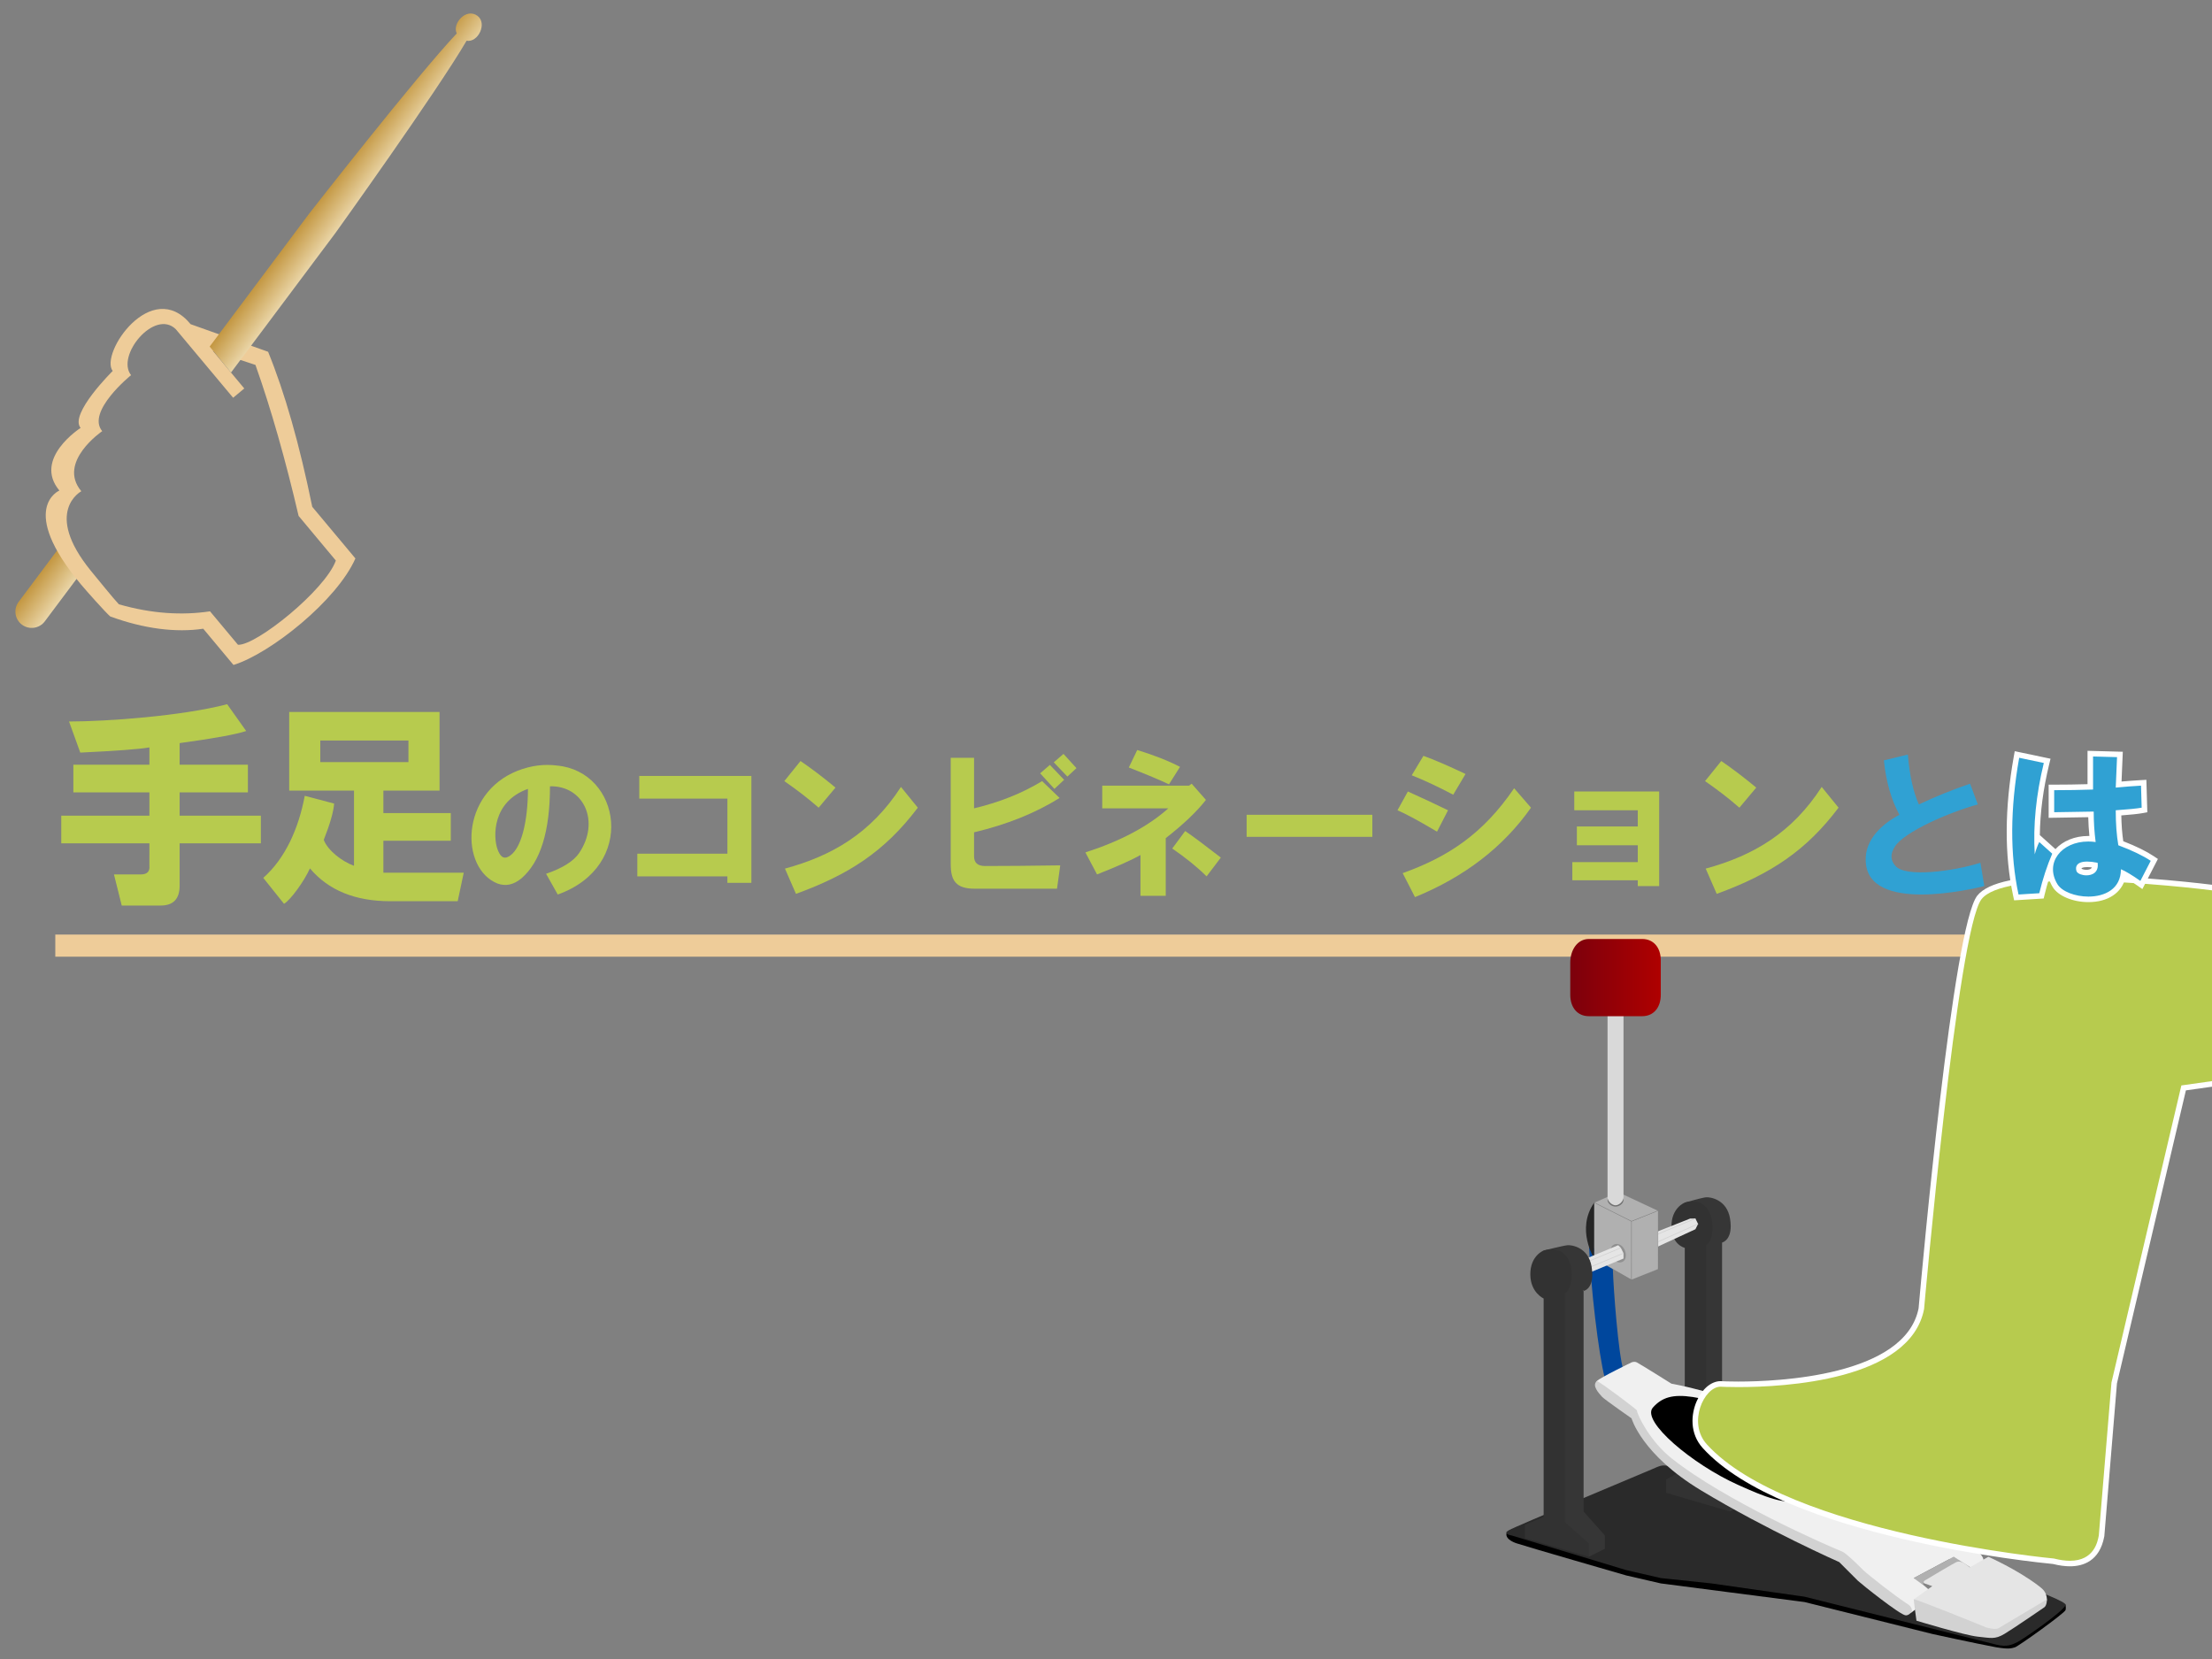 <?xml version="1.0" encoding="utf-8"?>
<!-- Generator: Adobe Illustrator 16.0.0, SVG Export Plug-In . SVG Version: 6.00 Build 0)  -->
<!DOCTYPE svg PUBLIC "-//W3C//DTD SVG 1.1//EN" "http://www.w3.org/Graphics/SVG/1.1/DTD/svg11.dtd">
<svg version="1.1" xmlns="http://www.w3.org/2000/svg" xmlns:xlink="http://www.w3.org/1999/xlink" x="0px" y="0px" width="400px"
	 height="300px" viewBox="0 0 400 300" enable-background="new 0 0 400 300" xml:space="preserve">
<rect x="0" y="0" width="400" height="300" fill="#808080" stroke="none"/>
<rect x="10" y="169" fill="#EECC99" width="377" height="4"/>
<g>
	<path fill-rule="evenodd" clip-rule="evenodd" fill="#00479D" d="M291.66,229.51l-4.336-4.818
		c0.272,7.739,1.746,20.237,2.888,24.56l3.37-1.444C292.656,245.059,291.751,232.99,291.66,229.51z"/>
	<path fill-rule="evenodd" clip-rule="evenodd" d="M373.521,290.179c0.047,0.274,0.062,0.741,0,0.966
		c-0.169,0.572-8.505,6.546-9.152,6.742c-0.646,0.19-1.12,0.376-3.369,0c-3.671-0.68-11.558-2.411-11.558-2.411l-23.112-5.774
		l-26.007-3.37l-6.258-1.444c0,0-18.009-5.199-19.741-5.782c0.007,0.003-2.264-0.64-1.88-1.908
		C272.614,276.631,373.466,289.889,373.521,290.179z"/>
	<path fill-rule="evenodd" clip-rule="evenodd" fill="#2A2A2A" d="M373.521,290.179c0,0.966-7.708,6.264-8.669,6.741
		c-0.965,0.483-1.926,0.967-3.853,0.483c-3.379-0.844-34.67-8.669-34.67-8.669l-16.854-2.403l-9.152-0.967l-6.258-1.444
		l-20.705-6.258c0,0-0.834-0.104-0.964-0.483c-0.056-0.157,0.193-0.307,0.483-0.483c0.987-0.598,24.874-10.587,26.001-11.074
		c1.066-0.459,1.706-0.84,2.89-0.482C304.407,265.943,373.521,288.184,373.521,290.179z"/>
	<polygon fill-rule="evenodd" clip-rule="evenodd" fill="#B0B0B0" points="353.297,281.516 346.072,285.364 348.483,287.773 
		356.667,283.437 	"/>
	<path fill-rule="evenodd" clip-rule="evenodd" fill="#363636" d="M304.661,217.47c0,0,3.101-0.899,3.85-0.964
		c0.751-0.064,3.762,0.387,4.336,3.852c0.643,3.888-1.443,4.334-1.443,4.334v40.447l3.849,3.854v2.887l-2.405,1.444l-5.297-5.292
		L304.661,217.47z"/>
	<path fill-rule="evenodd" clip-rule="evenodd" fill="#323232" d="M304.661,265.621v-39.966c0,0-2.388-0.565-2.41-3.851
		c-0.023-3.438,2.41-4.335,2.41-4.335c5.928-1.635,5.758,6.802,3.85,7.705v41.41l4.336,3.851v2.889l-11.557-3.369v-2.406
		L304.661,265.621z"/>
	<polyline fill-rule="evenodd" clip-rule="evenodd" fill="#848484" points="347.796,286.132 347.795,286.56 348.886,287.524 
		349.659,286.953 	"/>
	<path fill-rule="evenodd" clip-rule="evenodd" fill="#F0F0F0" d="M353.297,281.516l-7.225,3.849c0,0,1.28,0.953,1.928,1.442
		c0.64,0.497,1.808,1.615,1.442,1.928c-0.237,0.205-3.854,2.892-3.854,2.892l-12.999-10.11l-19.743-10.113
		c0,0-12.735-6.361-14.927-11.556c-1.452-3.448-10.122-9.292-9.152-10.112c0.496-0.58,6.264-3.37,6.264-3.37s0.51-0.237,0.962,0
		c0.617,0.311,6.258,3.847,6.258,3.847s9.772,1.677,17.338,5.781c8.425,4.575,20.938,15.146,22.629,16.371
		c2.677,1.934,9.636,4.815,9.636,4.815s5.349,3.173,6.258,3.854c0.951,0.949,0.48,1.927,0.48,1.927l-1.447,0.961L353.297,281.516z"
		/>
	<path fill-rule="evenodd" clip-rule="evenodd" fill="#D2D2D2" d="M345.589,291.626c-0.261,0.194-0.477,0.479-0.961,0.479
		c-0.966,0-8.111-5.724-8.668-6.258c-0.558-0.536-3.37-3.372-3.37-3.372s-13.171-5.826-25.04-12.999
		c-10.701-6.468-12.519-13.001-12.519-13.001s-4.746-3.303-5.297-3.854c-0.609-0.682-1.937-2.067-0.967-2.888
		c0.692,0.205,7.205,5.149,7.226,5.291c0.132,0.995,2.438,5.631,6.258,8.669c9.718,7.73,28.225,15.829,30.82,16.854
		c0.922,0.368,3.849,3.371,3.849,3.371c0.981,0.918,5.61,4.586,8.192,6.259C345.792,290.621,345.861,291.424,345.589,291.626z"/>
	<path fill-rule="evenodd" clip-rule="evenodd" fill="#E5E5E5" d="M370.151,289.218c0.06,1.081-8.651,5.647-9.636,5.776
		c-0.649,0.089-14.443-5.776-14.443-5.776l3.37-2.411c0,0-0.862-0.258-1.442-0.476c-0.245-0.099-0.155-0.377,0-0.483
		c0.07-0.056,5.468-3.269,5.774-3.372c0.306-0.103,0.439-0.128,0.967,0c0.344,0.085,1.444,0.961,1.444,0.961l3.37-1.921
		c0,0,5.191,2.271,9.146,5.291C369.48,287.401,370.073,287.939,370.151,289.218z"/>
	<path fill-rule="evenodd" clip-rule="evenodd" fill="#D2D2D2" d="M370.151,289.218c0,0,0.01,1.107-0.483,1.442
		c-0.568,0.386-5.502,3.784-7.225,4.815s-2.496,0.713-4.815,0.483c-2.318-0.231-11.072-2.887-11.072-2.887s-0.523-3.74-0.483-3.854
		c0.077-0.247,13.129,5.086,13.129,5.086s1.685,0.466,2.191,0.128L370.151,289.218z"/>
	<path fill-rule="evenodd" clip-rule="evenodd" d="M314.291,268.51c4.902,2.203,8.345,3.593,11.556,2.893
		c0.304-0.068,7.481-2.616-1.444-10.595c-3.665-3.28-13.017-7.396-18.297-8.186c-3.588-0.536-5.571,0.044-7.225,1.926
		C296.743,256.987,306.026,264.799,314.291,268.51z"/>
	<polygon fill-rule="evenodd" clip-rule="evenodd" fill="#E5E5E5" points="305.622,220.357 298.472,223.194 298.472,226.03 
		306.589,222.283 307.066,221.321 306.589,220.357 	"/>
	
		<line fill="none" stroke="#D2D2D2" stroke-width="0.129" stroke-miterlimit="10" x1="307.066" y1="221.321" x2="298.4" y2="225.175"/>
	
		<line fill="none" stroke="#D2D2D2" stroke-width="0.129" stroke-miterlimit="10" x1="306.589" y1="220.357" x2="298.4" y2="223.728"/>
	<path fill-rule="evenodd" clip-rule="evenodd" fill="#252525" d="M288.29,217.47c-3.371,4.813,0,10.112,0,10.112V217.47z"/>
	<g>
		<polygon fill-rule="evenodd" clip-rule="evenodd" fill="#B0B0B0" points="288.297,227.571 288.303,217.47 295.025,220.853 
			295.019,231.413 		"/>
		<path fill="#666666" d="M288.315,217.512l6.69,3.345v10.535l-6.69-3.824V217.512 M288.29,217.47v10.112l6.741,3.854v-10.595
			L288.29,217.47L288.29,217.47z"/>
	</g>
	<g>
		<polygon fill-rule="evenodd" clip-rule="evenodd" fill="#B0B0B0" points="295.044,220.841 299.853,218.925 299.835,229.51 
			295.044,231.417 		"/>
		<path fill="#666666" d="M299.822,218.951v10.541l-4.766,1.905v-10.539L299.822,218.951 M299.848,218.913l-4.816,1.928v10.595
			l4.816-1.926V218.913L299.848,218.913z"/>
	</g>
	<g>
		<polygon fill-rule="evenodd" clip-rule="evenodd" fill="#B0B0B0" points="288.296,217.458 292.626,215.554 299.842,218.925 
			295.032,220.827 		"/>
		<path fill="#666666" d="M292.621,215.57l7.162,3.341l-4.751,1.901l-6.682-3.342L292.621,215.57 M292.621,215.542l-4.331,1.928
			l6.741,3.371l4.816-1.928L292.621,215.542L292.621,215.542z"/>
	</g>
	<path fill="#909090" d="M291.66,227.582c0.521,0.722,1.318,0.923,1.922,0.483c0.608-0.438,0.524-1.689,0-2.41
		c-0.519-0.722-1.319-0.92-1.922-0.48C291.053,225.613,291.138,226.861,291.66,227.582z"/>
	<polygon fill-rule="evenodd" clip-rule="evenodd" fill="#E5E5E5" points="292.621,225.175 286.841,227.582 287.807,229.985 
		293.582,227.582 293.582,226.618 293.104,225.655 	"/>
	
		<line fill="none" stroke="#D2D2D2" stroke-width="0.129" stroke-miterlimit="10" x1="293.582" y1="226.618" x2="287.807" y2="229.026"/>
	
		<line fill="none" stroke="#D2D2D2" stroke-width="0.129" stroke-miterlimit="10" x1="293.104" y1="225.655" x2="287.324" y2="228.065"/>
	<path fill-rule="evenodd" clip-rule="evenodd" fill="#363636" d="M279.139,226.135c0,0,3.573-0.896,4.33-0.96
		c0.765-0.067,3.755,0.387,4.338,3.852c0.806,4.788-2.306,4.539-1.443,4.331v39.967l3.849,4.338v2.403l-2.888,1.45l-4.814-4.82
		L279.139,226.135z"/>
	<path fill-rule="evenodd" clip-rule="evenodd" fill="#323232" d="M279.139,274.291v-39.483c0,0-2.388-1.062-2.408-4.337
		c-0.021-3.427,2.408-4.336,2.408-4.336c6.041-1.623,5.794,6.806,3.854,7.705v41.411l4.331,3.854v2.411l-11.556-3.37v-2.411
		L279.139,274.291z"/>
	<path fill="#727272" d="M293.582,216.986c0,0.665-0.774,1.204-1.444,1.204c-0.66,0-1.442-0.539-1.442-1.204s0.782,0,1.442,0
		C292.808,216.986,293.582,216.321,293.582,216.986z"/>
	<path fill="#D9D9D9" d="M290.695,216.506c0,0.709,0.782,1.444,1.442,1.444l0,0c0.67,0,1.444-0.735,1.444-1.444v-36.115
		c0-0.708-0.774-0.964-1.444-0.964l0,0c-0.66,0-1.442,0.256-1.442,0.964V216.506z"/>
	
		<linearGradient id="SVGID_1_" gradientUnits="userSpaceOnUse" x1="-608.398" y1="176.779" x2="-592.028" y2="176.779" gradientTransform="matrix(-1 0 0 1 -308.074 0)">
		<stop  offset="0" style="stop-color:#AF0000"/>
		<stop  offset="1" style="stop-color:#7C000C"/>
	</linearGradient>
	<path fill="url(#SVGID_1_)" d="M283.954,179.91c0,2.222,1.254,3.851,3.37,3.851h9.629c2.122,0,3.37-1.629,3.37-3.851v-6.262
		c0-2.223-1.248-3.85-3.37-3.85h-9.629c-2.116,0-3.37,2.043-3.37,4.268V179.91z"/>
	<g>
		<path fill="#B7CB4E" d="M374.311,282.738c-0.903,0-1.916-0.142-3.009-0.422c-1.894-0.171-48.359-4.682-63.015-20.788
			c-2.246-2.466-1.991-5.732-1.005-7.967c0.888-2.008,2.404-3.305,3.865-3.305c0.103,0,0.205,0.006,0.308,0.019c0,0,0,0,0.001,0
			c0.022,0,1.13,0.055,2.899,0.055c7.137,0,30.616-0.987,33.087-13.697c0.241-2.761,6.123-68.891,10.51-74.371
			c1.863-2.327,7.5-3.459,17.233-3.459c11.532,0,24.746,1.685,24.878,1.701l0.437,0.057v35.374l-5.631,0.794l-12.564,53.393
			l-2.275,27.582C379.395,281.071,377.475,282.738,374.311,282.738C374.312,282.738,374.312,282.738,374.311,282.738z"/>
		<path fill="#FFFFFF" d="M375.186,159.303C386.818,159.303,400,161,400,161v34.5l-5.539,0.781l-12.643,53.726l-2.287,27.655
			c-0.205,1.079-0.827,4.576-5.221,4.576c-0.822,0-1.776-0.122-2.885-0.406c0,0-48.075-4.492-62.769-20.641
			c-3.54-3.886-0.503-10.436,2.49-10.435c0.082,0,0.165,0.005,0.247,0.015c0,0,1.116,0.059,2.961,0.059
			c8.251,0,31.065-1.18,33.578-14.102c0,0,6.066-68.729,10.409-74.154C360.357,160.058,367.426,159.303,375.186,159.303
			 M375.186,158.303c-9.895,0-15.659,1.192-17.623,3.646c-4.395,5.489-9.974,67.322-10.62,74.639
			c-2.451,12.287-25.557,13.242-32.587,13.242c-1.63,0-2.691-0.047-2.879-0.056c-0.109-0.012-0.22-0.018-0.329-0.018
			c-1.685-0.001-3.34,1.38-4.322,3.602c-1.051,2.379-1.315,5.863,1.093,8.507c14.627,16.075,60.449,20.68,63.337,20.955
			c1.104,0.277,2.133,0.418,3.056,0.418c2.364,0,5.358-0.93,6.197-5.36l0.01-0.052l0.011-0.082l2.28-27.581l12.469-52.987
			l4.862-0.686l0.86-0.121V195.5V161v-0.88l-0.872-0.112C399.995,159.991,386.749,158.303,375.186,158.303L375.186,158.303z"/>
	</g>
</g>
<linearGradient id="SVGID_2_" gradientUnits="userSpaceOnUse" x1="-146.903" y1="-514.382" x2="-146.903" y2="-508.439" gradientTransform="matrix(-0.599 0.801 -0.801 -0.599 -488.709 -82.086)">
	<stop  offset="0" style="stop-color:#EBD7AA"/>
	<stop  offset="1" style="stop-color:#C49843"/>
</linearGradient>
<path fill-rule="evenodd" clip-rule="evenodd" fill="url(#SVGID_2_)" d="M11.402,98.103l-8.03,10.731
	c-0.971,1.299-0.709,3.153,0.596,4.127c1.305,0.974,3.159,0.699,4.129-0.597L15.106,103L11.402,98.103z"/>
<path fill="#EECC99" d="M36.752,113.692c-4.939,0.741-10.733,0.009-16.819-2.218c-0.811-0.688-4.331-4.637-5.329-5.839
	c-11.467-13.728-3.865-16.93-3.865-16.93c-4.828-5.777,3.834-11.325,3.834-11.325c-2.093-2.505,5.806-10.296,5.806-10.296
	c-2.399-3.123,7.024-17.053,14.089-8.462l14.013,4.99c3.022,7.41,5.681,16.75,7.983,28.033l7.804,9.339
	c-3.325,7.58-15.353,17.194-22.046,19.261L36.752,113.692z M60.732,101.367l-6.734-8.071c-2.356-10.092-4.96-19.29-7.803-27.305
	l-7.71-2.557l5.689,6.814l-2.016,1.678L31.786,59.527c-3.825-3.731-10.868,4.781-8.088,8.312c0,0-8.167,6.597-5.213,10.129
	c0,0-8.204,5.571-3.778,10.864c0,0-6.981,3.689,1.73,14.393c0.819,0.979,4.161,5.13,5.056,6.051
	c5.972,1.714,11.462,2.025,16.485,1.272l5.053,6.047C46.291,116.786,58.798,106.73,60.732,101.367z"/>
<linearGradient id="SVGID_3_" gradientUnits="userSpaceOnUse" x1="-237.052" y1="-514.388" x2="-237.052" y2="-508.457" gradientTransform="matrix(-0.599 0.801 -0.801 -0.599 -488.709 -82.086)">
	<stop  offset="0" style="stop-color:#EBD7AA"/>
	<stop  offset="1" style="stop-color:#C49843"/>
</linearGradient>
<path fill-rule="evenodd" clip-rule="evenodd" fill="url(#SVGID_3_)" d="M86.354,2.871c-2.064-1.543-4.641,1.417-3.758,3.175
	c-7.291,7.714-26.656,32.543-26.656,32.543L37.914,62.675l3.856,4.694L60.665,42.12c0,0,18.361-25.581,23.704-34.752
	C86.466,7.744,88.153,4.216,86.354,2.871z"/>
<g>
	<g>
		<path fill="#30A1D3" d="M377.656,162.631c-2.667,0-5.149-1.023-6.037-2.489c-0.718-1.185-0.992-2.449-0.816-3.642
			c-0.595,1.617-1.114,3.339-1.551,5.142l-0.087,0.357l-4.548,0.284l-0.091-0.42c-1.569-7.293-1.53-15.677,0.114-24.919l0.09-0.508
			l5.463,1.15l-0.121,0.501c-1.166,4.792-1.738,9.444-1.71,13.867l0.249-0.5l3.099,2.789l-0.081,0.189
			c1.188-1.714,3.438-2.761,5.996-2.761c0.251,0,0.507,0.01,0.763,0.029c-0.166-1.45-0.259-2.937-0.275-4.435l-7.151,0.117v-4.993
			h0.5c2.179,0,4.374-0.034,6.531-0.101v-6.006l5.357,0.145l-0.232,5.443c1.428-0.13,2.777-0.23,4.019-0.3l0.513-0.029l0.146,4.927
			l-0.423,0.077c-0.822,0.15-2.224,0.295-4.275,0.443c0.018,2.067,0.156,3.913,0.412,5.496c2.397,0.914,4.312,1.843,5.691,2.763
			l0.372,0.248l-2.343,4.538l-0.468-0.327c-1.138-0.796-2.066-1.383-2.772-1.753C383.595,161.385,380.533,162.631,377.656,162.631z
			 M377.422,156.298c-0.753,0-1.262,0.161-1.434,0.453c-0.15,0.256-0.033,0.585-0.005,0.635c0.107,0.16,0.641,0.404,1.31,0.404
			c0.558,0,1.024-0.172,1.281-0.47c0.188-0.217,0.278-0.513,0.273-0.883C378.308,156.345,377.83,156.298,377.422,156.298z"/>
		<path fill="#FFFFFF" d="M378.492,136.797l4.336,0.117l-0.234,5.508c1.641-0.156,3.164-0.273,4.57-0.352l0.117,3.984
			c-0.86,0.157-2.422,0.313-4.688,0.469c0,2.422,0.156,4.531,0.469,6.328c2.5,0.938,4.453,1.875,5.859,2.813l-1.875,3.633
			c-1.563-1.094-2.735-1.797-3.516-2.109c0,3.582-2.936,4.943-5.875,4.943c-2.396,0-4.795-0.904-5.609-2.248
			c-2.336-3.858,0.721-7.711,5.578-7.711c0.432,0,0.878,0.03,1.336,0.094c-0.234-1.796-0.352-3.633-0.352-5.508l-7.148,0.117v-3.984
			c2.344,0,4.688-0.039,7.031-0.117V136.797 M377.293,158.29c1.11,0,2.273-0.58,2.02-2.274c-0.768-0.153-1.389-0.218-1.891-0.218
			c-2.494,0-2.032,1.6-1.859,1.858C375.809,158.022,376.539,158.29,377.293,158.29 M365.133,137.031l4.453,0.938
			c-1.406,5.782-1.953,11.29-1.641,16.523c0.234-0.859,0.508-1.601,0.82-2.227l2.344,2.109c-0.938,2.188-1.719,4.57-2.344,7.148
			l-3.75,0.234C363.452,154.492,363.492,146.25,365.133,137.031 M377.492,135.77v1.027v5.007c-1.996,0.057-4.021,0.086-6.031,0.086
			h-1v1v3.984v1.017l1.017-0.017l6.144-0.101c0.025,1.146,0.095,2.282,0.207,3.4c-0.067-0.002-0.136-0.002-0.203-0.002
			c-2.417,0-4.581,0.889-5.934,2.381l-2.257-2.03l-0.569-0.513c0.053-4.099,0.619-8.392,1.692-12.805l0.244-1.002l-1.01-0.212
			l-4.453-0.938l-1.01-0.212l-0.181,1.016c-1.656,9.307-1.693,17.755-0.11,25.112l0.181,0.842l0.859-0.054l3.75-0.234l0.735-0.046
			l0.174-0.717c0.236-0.973,0.496-1.921,0.779-2.842c0.156,0.502,0.382,0.999,0.675,1.483c0.974,1.608,3.632,2.73,6.465,2.73
			c3.547,0,6.028-1.683,6.695-4.401c0.589,0.347,1.298,0.81,2.122,1.387l0.938,0.655l0.524-1.016l1.875-3.633l0.41-0.795
			l-0.744-0.496c-1.358-0.905-3.213-1.815-5.519-2.709c-0.206-1.372-0.325-2.937-0.356-4.669c1.817-0.137,3.085-0.273,3.859-0.415
			l0.845-0.155l-0.024-0.858l-0.117-3.984l-0.03-1.026l-1.025,0.057c-1.081,0.061-2.243,0.145-3.467,0.251l0.186-4.366l0.043-1.015
			l-1.015-0.027l-4.336-0.117L377.492,135.77L377.492,135.77z M376.417,157.098c-0.006-0.04-0.005-0.079,0.002-0.094
			c0.024-0.041,0.28-0.206,1.003-0.206c0.255,0,0.542,0.02,0.857,0.06c-0.021,0.05-0.049,0.097-0.084,0.137
			c-0.159,0.185-0.496,0.296-0.902,0.296C376.888,157.29,376.558,157.179,376.417,157.098L376.417,157.098z"/>
	</g>
	<path fill="#30A1D3" d="M343.477,147.344c-1.484-2.734-2.422-6.015-2.813-9.844l4.336-1.055c0.312,3.75,0.977,6.758,1.992,9.023
		c2.969-1.406,6.054-2.655,9.258-3.75l1.406,3.75c-5.171,1.398-13.36,4.992-15,7.617c-0.86,1.329-0.82,2.501,0.117,3.516
		c1.798,2.097,10.378,0.979,15.352-0.586l0.703,4.219c-1.883,0.471-21.194,5.104-21.445-4.57
		C337.203,151.721,340.531,148.88,343.477,147.344z"/>
	<path fill="#B7CB4E" d="M308.328,141.25l2.93-3.633c1.952,1.329,4.062,2.93,6.328,4.805l-3.047,3.633
		C312.664,144.414,310.593,142.813,308.328,141.25z M308.445,157.07c8.721-2.363,15.656-6.543,20.977-14.766l3.047,3.75
		c-5.817,7.703-12.148,11.978-22.031,15.586L308.445,157.07z"/>
	<path fill="#B7CB4E" d="M284.328,155.898h11.836v-3.047h-11.016v-3.398h11.016v-2.93H284.68v-3.398h15.352v17.109h-3.867v-1.055
		h-11.836V155.898z"/>
	<path fill="#B7CB4E" d="M252.711,146.523l1.875-3.398c2.421,1.095,4.844,2.227,7.266,3.398l-1.992,3.867
		C256.578,148.438,254.194,147.149,252.711,146.523z M253.648,157.891c8.24-2.943,14.572-7.138,20.156-15.352l3.047,3.516
		c-5.001,7.109-11.993,12.5-20.977,16.172L253.648,157.891z M255.289,140.195l2.109-3.516c1.952,0.703,4.492,1.798,7.617,3.281
		l-2.227,3.75C260.133,142.305,257.633,141.133,255.289,140.195z"/>
	<path fill="#B7CB4E" d="M225.43,147.344h22.734v3.984H225.43V147.344z"/>
	<path fill="#B7CB4E" d="M196.273,154.141c6.328-2.031,11.327-4.688,15-7.969H199.32v-4.102h15.703l0.469-0.352l2.578,2.93
		c-1.641,2.109-4.063,4.415-7.266,6.914v10.43h-4.57v-7.383c-1.484,0.86-4.102,2.032-7.852,3.516L196.273,154.141z M204.125,138.789
		l1.523-3.164c3.047,0.938,5.625,1.954,7.734,3.047l-1.992,3.164C209.75,141.056,207.328,140.04,204.125,138.789z M211.977,153.438
		l2.344-3.164c1.483,1.016,3.633,2.618,6.445,4.805l-2.578,3.398C216.547,156.836,214.477,155.156,211.977,153.438z"/>
	<path fill="#B7CB4E" d="M176.141,137.031v9.141c4.609-1.093,8.71-2.734,12.305-4.922l3.164,3.047
		c-4.376,2.735-9.532,4.805-15.469,6.211v4.336c0,1.172,0.663,1.758,1.992,1.758c3.671,0,8.203-0.039,13.594-0.117l-0.586,4.219
		h-14.883c-3.416,0-4.336-1.475-4.336-4.453v-19.219H176.141z M188.094,139.844l1.758-1.523l2.578,2.695l-1.758,1.641
		L188.094,139.844z M190.555,137.852l1.758-1.523l2.344,2.578l-1.641,1.523L190.555,137.852z"/>
	<path fill="#B7CB4E" d="M141.828,141.25l2.93-3.633c1.952,1.329,4.062,2.93,6.328,4.805l-3.047,3.633
		C146.164,144.414,144.093,142.813,141.828,141.25z M141.945,157.07c8.381-2.271,15.5-6.303,20.977-14.766l3.047,3.75
		c-6.042,8.001-12.577,12.135-22.031,15.586L141.945,157.07z"/>
	<path fill="#B7CB4E" d="M115.25,158.477v-4.102h16.289v-9.961h-15.938v-4.102h20.273v19.336h-4.336v-1.172H115.25z"/>
	<path fill="#B7CB4E" d="M100.859,161.758l-2.109-3.75c2.968-1.015,4.96-2.266,5.977-3.75c3.867-5.725,0.803-12.224-5.273-12.07
		c0,8.126-1.719,13.672-5.156,16.641c-1.406,1.172-2.853,1.483-4.336,0.938c-6.78-2.71-6.79-16.268,3.633-20.391
		c2.421-0.938,4.805-1.249,7.148-0.938C112.27,139.519,115.194,156.639,100.859,161.758z M95.469,142.656
		c-6.477,2.304-6.306,8.668-5.508,10.898c0.469,1.329,1.093,1.798,1.875,1.406C94.271,153.836,95.469,148.483,95.469,142.656z"/>
	<path fill="#B7CB4E" d="M55.109,143.906l5.313,1.406c-0.105,1.46-0.73,3.647-1.875,6.563c0.703,1.878,3.237,3.88,5.469,4.688
		v-13.594H52.297V128.75h27.188v14.219H69.328v4.063h12.188v5H69.328v5.781h14.531l-1.094,5.156H70.578
		c-6.355,0-11.199-1.98-14.531-5.938c-0.994,2.232-3.485,5.716-4.688,6.406l-3.75-4.688
		C51.624,155.186,54.012,149.763,55.109,143.906z M57.922,137.813h15.938v-3.906H57.922V137.813z"/>
	<path fill="#B7CB4E" d="M47.172,152.5H32.484v7.656c0,2.395-1.147,3.594-3.438,3.594h-7.031l-1.406-5.625h4.844
		c1.145,0,1.665-0.52,1.563-1.563V152.5H11.078v-5h15.938v-4.219h-13.75v-5h13.75v-3.125c-1.772,0.313-5.938,0.625-12.5,0.938
		l-2.031-5.625c6.918,0,20.561-1.01,28.594-3.125l3.438,4.844c-1.875,0.625-5.886,1.355-12.031,2.188v3.906h12.344v5H32.484v4.219
		h14.688V152.5z"/>
</g>
</svg>

